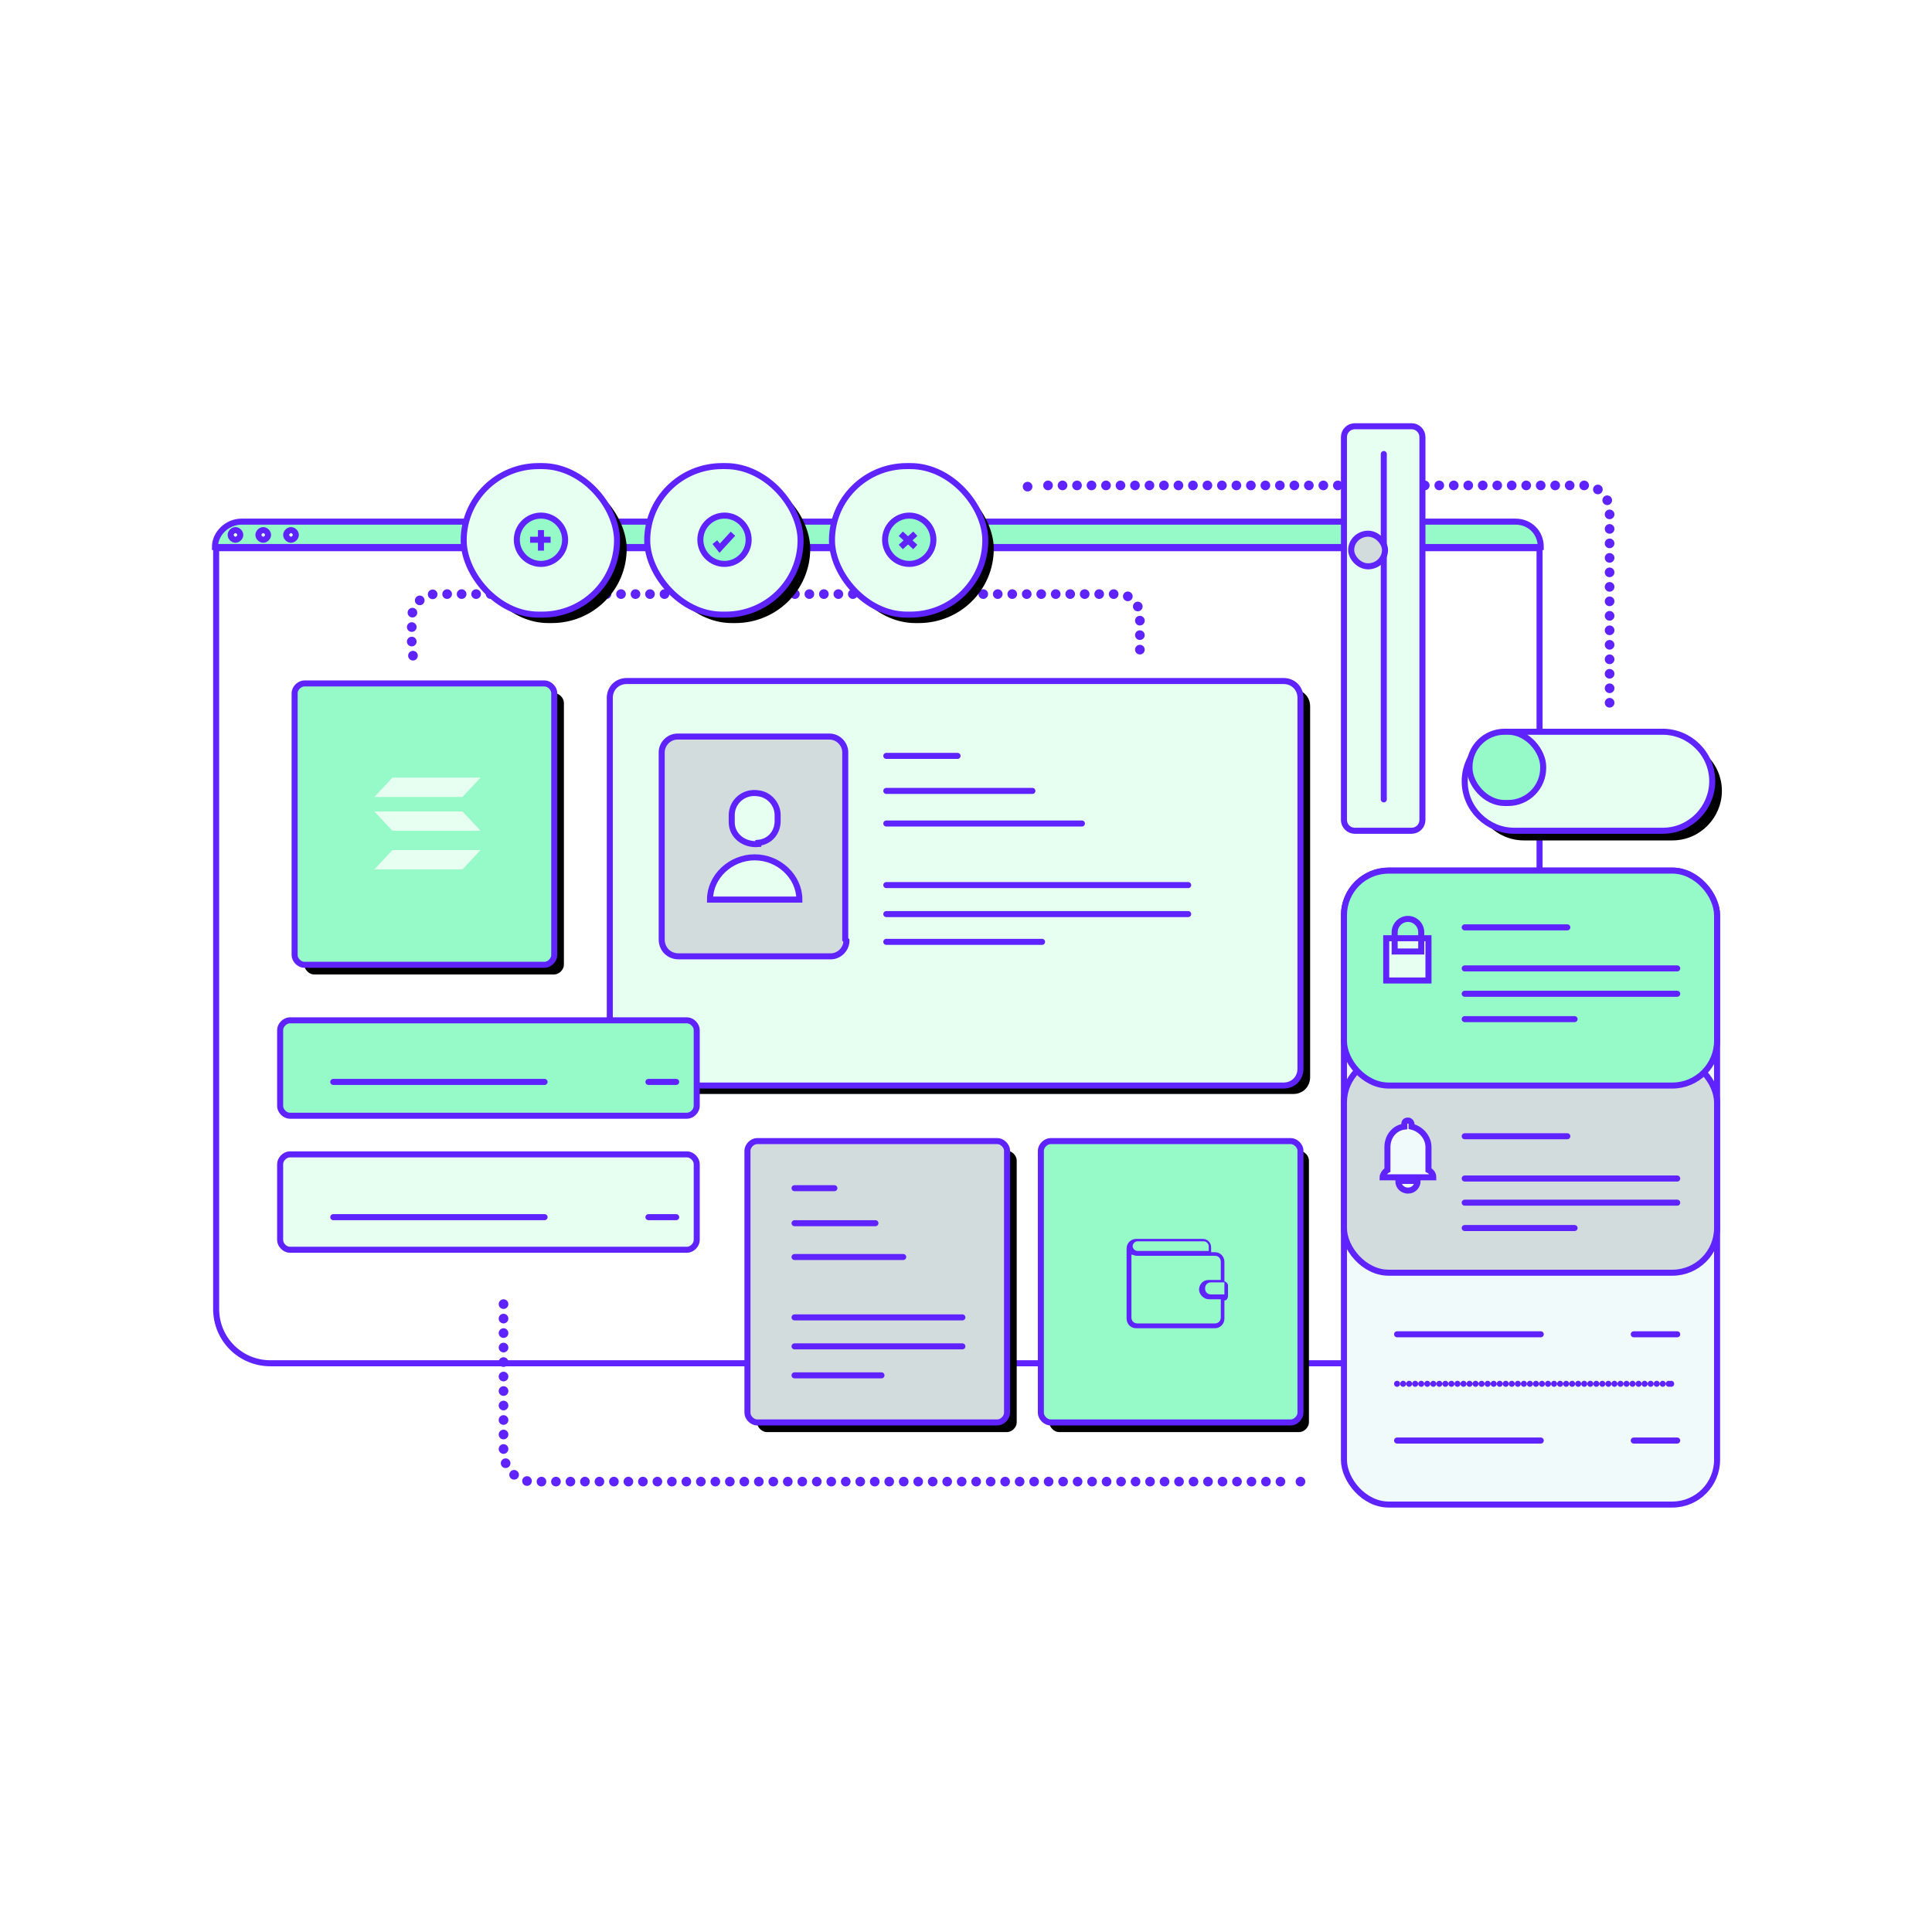 <?xml version="1.0" encoding="UTF-8"?>
<svg id="Layer_1" xmlns="http://www.w3.org/2000/svg" xmlns:xlink="http://www.w3.org/1999/xlink" version="1.1" viewBox="0 0 160 160">
  <!-- Generator: Adobe Illustrator 29.8.2, SVG Export Plug-In . SVG Version: 2.1.1 Build 3)  -->
  <defs>
    <style>
      .st0, .st1, .st2 {
        fill: #96fac8;
      }

      .st0, .st1, .st2, .st3, .st4, .st5, .st6, .st7, .st8, .st9, .st10, .st11, .st12, .st13, .st14, .st15 {
        stroke: #5f23ff;
        stroke-miterlimit: 10;
      }

      .st0, .st1, .st2, .st3, .st4, .st5, .st6, .st9, .st11, .st13, .st14, .st15 {
        stroke-width: .5px;
      }

      .st1 {
        filter: url(#drop-shadow-4);
      }

      .st2 {
        filter: url(#drop-shadow-1);
      }

      .st3, .st6 {
        fill: #d2dcdc;
      }

      .st4, .st7, .st8, .st10, .st11, .st12, .st14 {
        fill: none;
      }

      .st5, .st16, .st13 {
        fill: #e6fff0;
      }

      .st6 {
        filter: url(#drop-shadow-3);
      }

      .st7 {
        stroke-dasharray: 0 1.2;
      }

      .st7, .st8, .st10, .st11, .st12, .st14 {
        stroke-linecap: round;
      }

      .st7, .st8, .st10, .st12 {
        stroke-width: .8px;
      }

      .st8 {
        stroke-dasharray: 0 1.2;
      }

      .st17 {
        fill: #5f23ff;
      }

      .st9 {
        fill: #f0fafa;
      }

      .st10 {
        stroke-dasharray: 0 1.2;
      }

      .st13 {
        filter: url(#drop-shadow-2);
      }

      .st14 {
        stroke-dasharray: 0 .5;
      }

      .st15 {
        fill: url(#Degradado_sin_nombre_9);
      }
    </style>
    <linearGradient id="Degradado_sin_nombre_9" data-name="Degradado sin nombre 9" x1="44.5" y1="126.4" x2="100.3" y2="29.7" gradientUnits="userSpaceOnUse">
      <stop offset="0" stop-color="#fff"/>
      <stop offset=".2" stop-color="#fff" stop-opacity="1"/>
      <stop offset=".5" stop-color="#fff" stop-opacity=".8"/>
      <stop offset=".9" stop-color="#fff" stop-opacity=".7"/>
      <stop offset="1" stop-color="#fff" stop-opacity=".6"/>
    </linearGradient>
    <filter id="drop-shadow-1" x="18.4" y="80.4" width="44" height="17" filterUnits="userSpaceOnUse">
      <feOffset dx="-1.2" dy="-1.2"/>
      <feGaussianBlur result="blur" stdDeviation="1.2"/>
      <feFlood flood-color="#efefff" flood-opacity=".5"/>
      <feComposite in2="blur" operator="in"/>
      <feComposite in="SourceGraphic"/>
    </filter>
    <filter id="drop-shadow-2" x="18.4" y="91.4" width="44" height="17" filterUnits="userSpaceOnUse">
      <feOffset dx="-1.2" dy="-1.2"/>
      <feGaussianBlur result="blur1" stdDeviation="1.2"/>
      <feFlood flood-color="#efefff" flood-opacity=".5"/>
      <feComposite in2="blur1" operator="in"/>
      <feComposite in="SourceGraphic"/>
    </filter>
    <filter id="drop-shadow-3" x="107.4" y="39.4" width="13" height="13" filterUnits="userSpaceOnUse">
      <feOffset dx="-1.2" dy="-1.2"/>
      <feGaussianBlur result="blur2" stdDeviation="1.2"/>
      <feFlood flood-color="#efefff" flood-opacity=".5"/>
      <feComposite in2="blur2" operator="in"/>
      <feComposite in="SourceGraphic"/>
    </filter>
    <filter id="drop-shadow-4" x="117.4" y="56.4" width="15" height="15" filterUnits="userSpaceOnUse">
      <feOffset dx="-1.2" dy="-1.2"/>
      <feGaussianBlur result="blur3" stdDeviation="1.2"/>
      <feFlood flood-color="#efefff" flood-opacity=".5"/>
      <feComposite in2="blur3" operator="in"/>
      <feComposite in="SourceGraphic"/>
    </filter>
  </defs>
  <g>
    <g>
      <line class="st12" x1="133.3" y1="58.2" x2="133.3" y2="58.2"/>
      <path class="st8" d="M133.3,57v-14.7c0-1.1-.9-2.1-2.1-2.1h-45.6"/>
      <line class="st12" x1="85.1" y1="40.3" x2="85.1" y2="40.3"/>
    </g>
    <g>
      <path class="st15" d="M17.8,45.4h109.7v63c0,2.5-2,4.5-4.5,4.5H22.4c-2.5,0-4.5-2-4.5-4.5v-63h0Z"/>
      <g>
        <line class="st12" x1="94.4" y1="53.8" x2="94.4" y2="53.8"/>
        <path class="st7" d="M94.4,52.6v-1.6c0-1-.8-1.8-1.8-1.8h-56.5c-1.1,0-2,.9-2,2v2.4"/>
        <line class="st12" x1="34.2" y1="54.3" x2="34.2" y2="54.3"/>
      </g>
      <path class="st0" d="M20,43.2h105.5c1.2,0,2.1.9,2.1,2.1H17.8c0-1.1,1-2.1,2.2-2.1Z"/>
      <rect class="st9" x="111.3" y="72.1" width="30.9" height="52.5" rx="3.7" ry="3.7"/>
      <rect class="st3" x="111.3" y="87.6" width="30.9" height="17.8" rx="3.7" ry="3.7"/>
      <path d="M107.1,90.6h-54.4c-.5-.5-.8-.8-1.4-1.4v-30.7c0-.8.6-1.4,1.4-1.4h54.4c.8,0,1.4.6,1.4,1.4v30.7c0,.8-.6,1.4-1.4,1.4Z"/>
      <path d="M26,57.4h19.9c.4,0,.8.4.8.8v21.7c0,.4-.4.8-.8.8h-19.9c-.4,0-.8-.4-.8-.8v-21.7c0-.4.4-.8.8-.8Z"/>
      <path d="M87.7,95.3h19.9c.4,0,.8.4.8.8v21.7c0,.4-.4.8-.8.8h-19.9c-.4,0-.8-.4-.8-.8v-21.7c0-.4.4-.8.8-.8Z"/>
      <path d="M63.5,95.3h19.9c.4,0,.8.4.8.8v21.7c0,.4-.4.8-.8.8h-19.9c-.4,0-.8-.4-.8-.8v-21.7c0-.4.4-.8.8-.8Z"/>
      <path d="M138.5,69.6h-12.3c-2.2,0-4.1-1.8-4.1-4.1h0c0-2.2,1.8-4.1,4.1-4.1h12.3c2.2,0,4.1,1.8,4.1,4.1h0c0,2.2-1.8,4.1-4.1,4.1Z"/>
      <rect x="39.2" y="39.3" width="12.7" height="12.3" rx="6.2" ry="6.2"/>
      <rect x="54.4" y="39.3" width="12.7" height="12.3" rx="6.2" ry="6.2"/>
      <rect x="69.6" y="39.3" width="12.7" height="12.3" rx="6.2" ry="6.2"/>
      <path class="st5" d="M106.3,89.9h-54.4c-.5-.5-.8-.8-1.4-1.4v-30.7c0-.8.6-1.4,1.4-1.4h54.4c.8,0,1.4.6,1.4,1.4v30.7c0,.8-.6,1.4-1.4,1.4Z"/>
      <path class="st2" d="M25.2,85.7h32.9c.4,0,.8.4.8.8v6.3c0,.4-.4.8-.8.8H25.2c-.4,0-.8-.4-.8-.8v-6.3c0-.4.4-.8.8-.8Z"/>
      <path class="st13" d="M25.2,96.8h32.9c.4,0,.8.4.8.8v6.3c0,.4-.4.8-.8.8H25.2c-.4,0-.8-.4-.8-.8v-6.3c0-.4.4-.8.8-.8Z"/>
      <g>
        <path class="st3" d="M70.1,77.9c0,.7-.6,1.3-1.3,1.3h-12.6c-.8,0-1.4-.6-1.4-1.4v-1.8s0-13.7,0-13.7c0-.7.6-1.3,1.3-1.3h12.6c.7,0,1.3.6,1.3,1.3v15.5Z"/>
        <g>
          <path class="st5" d="M62.5,71h0c-2,0-3.7,1.6-3.7,3.5h0s7.4,0,7.4,0h0c0-1.9-1.7-3.5-3.7-3.5Z"/>
          <path class="st5" d="M62.8,69.8c1-.1,1.6-.9,1.6-1.8v-.5c0-.9-.7-1.7-1.6-1.8-1.2-.2-2.2.7-2.2,1.8v.6c0,1.1,1,1.9,2.2,1.8Z"/>
        </g>
      </g>
      <rect class="st0" x="111.3" y="72.1" width="30.9" height="17.8" rx="3.7" ry="3.7"/>
      <g>
        <path class="st5" d="M19.9,44.3c0,.2-.2.4-.4.4s-.4-.2-.4-.4.2-.4.4-.4.4.2.4.4Z"/>
        <path class="st5" d="M22.2,44.3c0,.2-.2.4-.4.4s-.4-.2-.4-.4.2-.4.4-.4.4.2.4.4Z"/>
        <path class="st5" d="M24.5,44.3c0,.2-.2.4-.4.4s-.4-.2-.4-.4.2-.4.4-.4.4.2.4.4Z"/>
      </g>
      <g>
        <line class="st11" x1="73.4" y1="65.5" x2="85.5" y2="65.5"/>
        <line class="st11" x1="73.4" y1="68.2" x2="89.6" y2="68.2"/>
        <line class="st11" x1="73.4" y1="73.3" x2="98.4" y2="73.3"/>
        <line class="st11" x1="73.4" y1="75.7" x2="98.4" y2="75.7"/>
        <line class="st11" x1="73.4" y1="78" x2="86.3" y2="78"/>
        <line class="st11" x1="73.4" y1="62.6" x2="79.3" y2="62.6"/>
      </g>
      <g>
        <line class="st11" x1="121.3" y1="76.8" x2="129.8" y2="76.8"/>
        <line class="st11" x1="121.3" y1="80.2" x2="138.9" y2="80.2"/>
        <line class="st11" x1="121.3" y1="82.3" x2="138.9" y2="82.3"/>
        <line class="st11" x1="121.3" y1="84.4" x2="130.4" y2="84.4"/>
      </g>
      <g>
        <line class="st11" x1="121.3" y1="94.1" x2="129.8" y2="94.1"/>
        <line class="st11" x1="121.3" y1="97.6" x2="138.9" y2="97.6"/>
        <line class="st11" x1="121.3" y1="99.6" x2="138.9" y2="99.6"/>
        <line class="st11" x1="121.3" y1="101.7" x2="130.4" y2="101.7"/>
      </g>
      <line class="st11" x1="27.6" y1="89.6" x2="45.1" y2="89.6"/>
      <line class="st11" x1="27.6" y1="100.8" x2="45.1" y2="100.8"/>
      <line class="st11" x1="53.7" y1="89.6" x2="56" y2="89.6"/>
      <line class="st11" x1="53.7" y1="100.8" x2="56" y2="100.8"/>
      <path class="st0" d="M25.2,56.6h19.9c.4,0,.8.4.8.8v21.7c0,.4-.4.8-.8.8h-19.9c-.4,0-.8-.4-.8-.8v-21.7c0-.4.4-.8.8-.8Z"/>
      <path class="st0" d="M87,94.5h19.9c.4,0,.8.4.8.8v21.7c0,.4-.4.8-.8.8h-19.9c-.4,0-.8-.4-.8-.8v-21.7c0-.4.4-.8.8-.8Z"/>
      <g>
        <path class="st5" d="M116.9,68.8h-4.7c-.5,0-.9-.4-.9-.9v-31.7c0-.5.4-.9.9-.9h4.7c.5,0,.9.4.9.9v31.7c0,.5-.4.9-.9.9Z"/>
        <line class="st11" x1="114.6" y1="37.6" x2="114.6" y2="66.2"/>
        <rect class="st6" x="113.1" y="45.4" width="2.8" height="2.7" rx="1.4" ry="1.4"/>
      </g>
      <g>
        <path class="st3" d="M62.7,94.5h19.9c.4,0,.8.4.8.8v21.7c0,.4-.4.8-.8.8h-19.9c-.4,0-.8-.4-.8-.8v-21.7c0-.4.4-.8.8-.8Z"/>
        <g>
          <line class="st11" x1="65.8" y1="101.3" x2="72.5" y2="101.3"/>
          <line class="st11" x1="65.8" y1="104.1" x2="74.8" y2="104.1"/>
          <line class="st11" x1="65.8" y1="109.1" x2="79.7" y2="109.1"/>
          <line class="st11" x1="65.8" y1="111.5" x2="79.7" y2="111.5"/>
          <line class="st11" x1="65.8" y1="113.9" x2="73" y2="113.9"/>
          <line class="st11" x1="65.8" y1="98.4" x2="69.1" y2="98.4"/>
        </g>
      </g>
      <g>
        <rect class="st5" x="114.8" y="77.7" width="3.5" height="3.5"/>
        <path class="st4" d="M117.7,78.8h-2.2v-1.6c0-.6.5-1.1,1.1-1.1h0c.6,0,1.1.5,1.1,1.1v1.6Z"/>
      </g>
      <g>
        <path class="st9" d="M118.3,96.9v-1.9c0-.8-.6-1.5-1.4-1.7v-.2c0-.1-.1-.3-.3-.3s-.3.1-.3.3v.2c-.8.1-1.4.8-1.4,1.7v1.9c-.2.1-.4.4-.4.6h4.2c0-.3-.2-.5-.4-.6Z"/>
        <path class="st9" d="M116.6,98.6c.5,0,.8-.4.8-.8h-1.6c0,.5.4.8.8.8Z"/>
      </g>
      <g>
        <path class="st5" d="M137.7,68.8h-12.3c-2.2,0-4.1-1.8-4.1-4.1h0c0-2.2,1.8-4.1,4.1-4.1h12.3c2.2,0,4.1,1.8,4.1,4.1h0c0,2.2-1.8,4.1-4.1,4.1Z"/>
        <rect class="st1" x="122.9" y="61.8" width="6.1" height="5.9" rx="2.9" ry="2.9"/>
      </g>
      <g>
        <line class="st11" x1="115.7" y1="114.6" x2="115.7" y2="114.6"/>
        <line class="st14" x1="116.2" y1="114.6" x2="138.2" y2="114.6"/>
        <line class="st11" x1="138.4" y1="114.6" x2="138.4" y2="114.6"/>
      </g>
      <line class="st11" x1="115.7" y1="110.5" x2="127.6" y2="110.5"/>
      <line class="st11" x1="115.7" y1="119.3" x2="127.6" y2="119.3"/>
      <line class="st11" x1="135.3" y1="110.5" x2="138.9" y2="110.5"/>
      <line class="st11" x1="135.3" y1="119.3" x2="138.9" y2="119.3"/>
      <g>
        <rect class="st5" x="38.4" y="38.6" width="12.7" height="12.3" rx="6.2" ry="6.2"/>
        <g>
          <path class="st0" d="M46.8,44.7c0,1.1-.9,2-2,2s-2-.9-2-2,.9-2,2-2,2,.9,2,2Z"/>
          <g>
            <line class="st4" x1="44.8" y1="43.9" x2="44.8" y2="45.6"/>
            <line class="st4" x1="45.6" y1="44.7" x2="43.9" y2="44.7"/>
          </g>
        </g>
      </g>
      <g>
        <rect class="st5" x="53.6" y="38.6" width="12.7" height="12.3" rx="6.2" ry="6.2"/>
        <path class="st0" d="M62,44.7c0,1.1-.9,2-2,2s-2-.9-2-2,.9-2,2-2,2,.9,2,2Z"/>
        <polyline class="st4" points="59.2 44.9 59.6 45.4 60.7 44.2"/>
      </g>
      <g>
        <rect class="st5" x="68.9" y="38.6" width="12.7" height="12.3" rx="6.2" ry="6.2"/>
        <g>
          <path class="st0" d="M77.3,44.7c0,1.1-.9,2-2,2s-2-.9-2-2,.9-2,2-2,2,.9,2,2Z"/>
          <g>
            <line class="st4" x1="75.8" y1="44.2" x2="74.6" y2="45.3"/>
            <line class="st4" x1="75.8" y1="45.3" x2="74.6" y2="44.2"/>
          </g>
        </g>
      </g>
    </g>
    <g>
      <line class="st12" x1="41.7" y1="108" x2="41.7" y2="108"/>
      <path class="st10" d="M41.7,109.2v11.1c0,1.3,1.1,2.4,2.4,2.4h63"/>
      <line class="st12" x1="107.7" y1="122.7" x2="107.7" y2="122.7"/>
    </g>
  </g>
  <path class="st17" d="M101.4,106v-1.5c0-.4-.3-.8-.8-.8h-.3v-.4c0-.4-.3-.7-.7-.7h-5.5c-.4,0-.8.3-.8.8v5.8c0,.4.3.8.8.8h6.5c.4,0,.8-.3.8-.8v-1.5c.2,0,.3-.2.3-.4v-.8c0-.2-.1-.3-.3-.4ZM101.4,107.2c0,0,0,0,0,0h-1.1c-.3,0-.5-.2-.5-.5s.2-.5.5-.5h1.1c0,0,0,0,0,0v.8ZM94.2,102.8h5.5c.2,0,.4.2.4.4v.4h-5.9c-.2,0-.4-.2-.4-.4s.2-.4.4-.4ZM100.7,109.6h-6.5c-.3,0-.5-.2-.5-.5v-5.2c.1,0,.3.1.4.1h6.5c.3,0,.5.2.5.5v1.5h-1c-.5,0-.8.4-.8.8s.4.8.8.8h1v1.5c0,.3-.2.5-.5.5Z"/>
  <path class="st16" d="M39.8,70.4l-1.5,1.6s0,0-.1,0c0,0,0,0-.1,0h-7.1s0,0,0,0c0,0,0,0,0,0,0,0,0,0,0,0,0,0,0,0,0,0l1.5-1.6s0,0,.1,0c0,0,0,0,.1,0h7.1s0,0,0,0c0,0,0,0,0,0,0,0,0,0,0,0,0,0,0,0,0,0ZM38.3,67.2s0,0-.1,0c0,0,0,0-.1,0h-7.1s0,0,0,0c0,0,0,0,0,0,0,0,0,0,0,0,0,0,0,0,0,0l1.5,1.6s0,0,.1,0c0,0,0,0,.1,0h7.1s0,0,0,0c0,0,0,0,0,0,0,0,0,0,0,0,0,0,0,0,0,0l-1.5-1.6ZM31,66h7.1s0,0,.1,0c0,0,0,0,.1,0l1.5-1.6s0,0,0,0c0,0,0,0,0,0,0,0,0,0,0,0,0,0,0,0,0,0h-7.1s0,0-.1,0c0,0,0,0-.1,0l-1.5,1.6s0,0,0,0c0,0,0,0,0,0,0,0,0,0,0,0,0,0,0,0,0,0Z"/>
</svg>